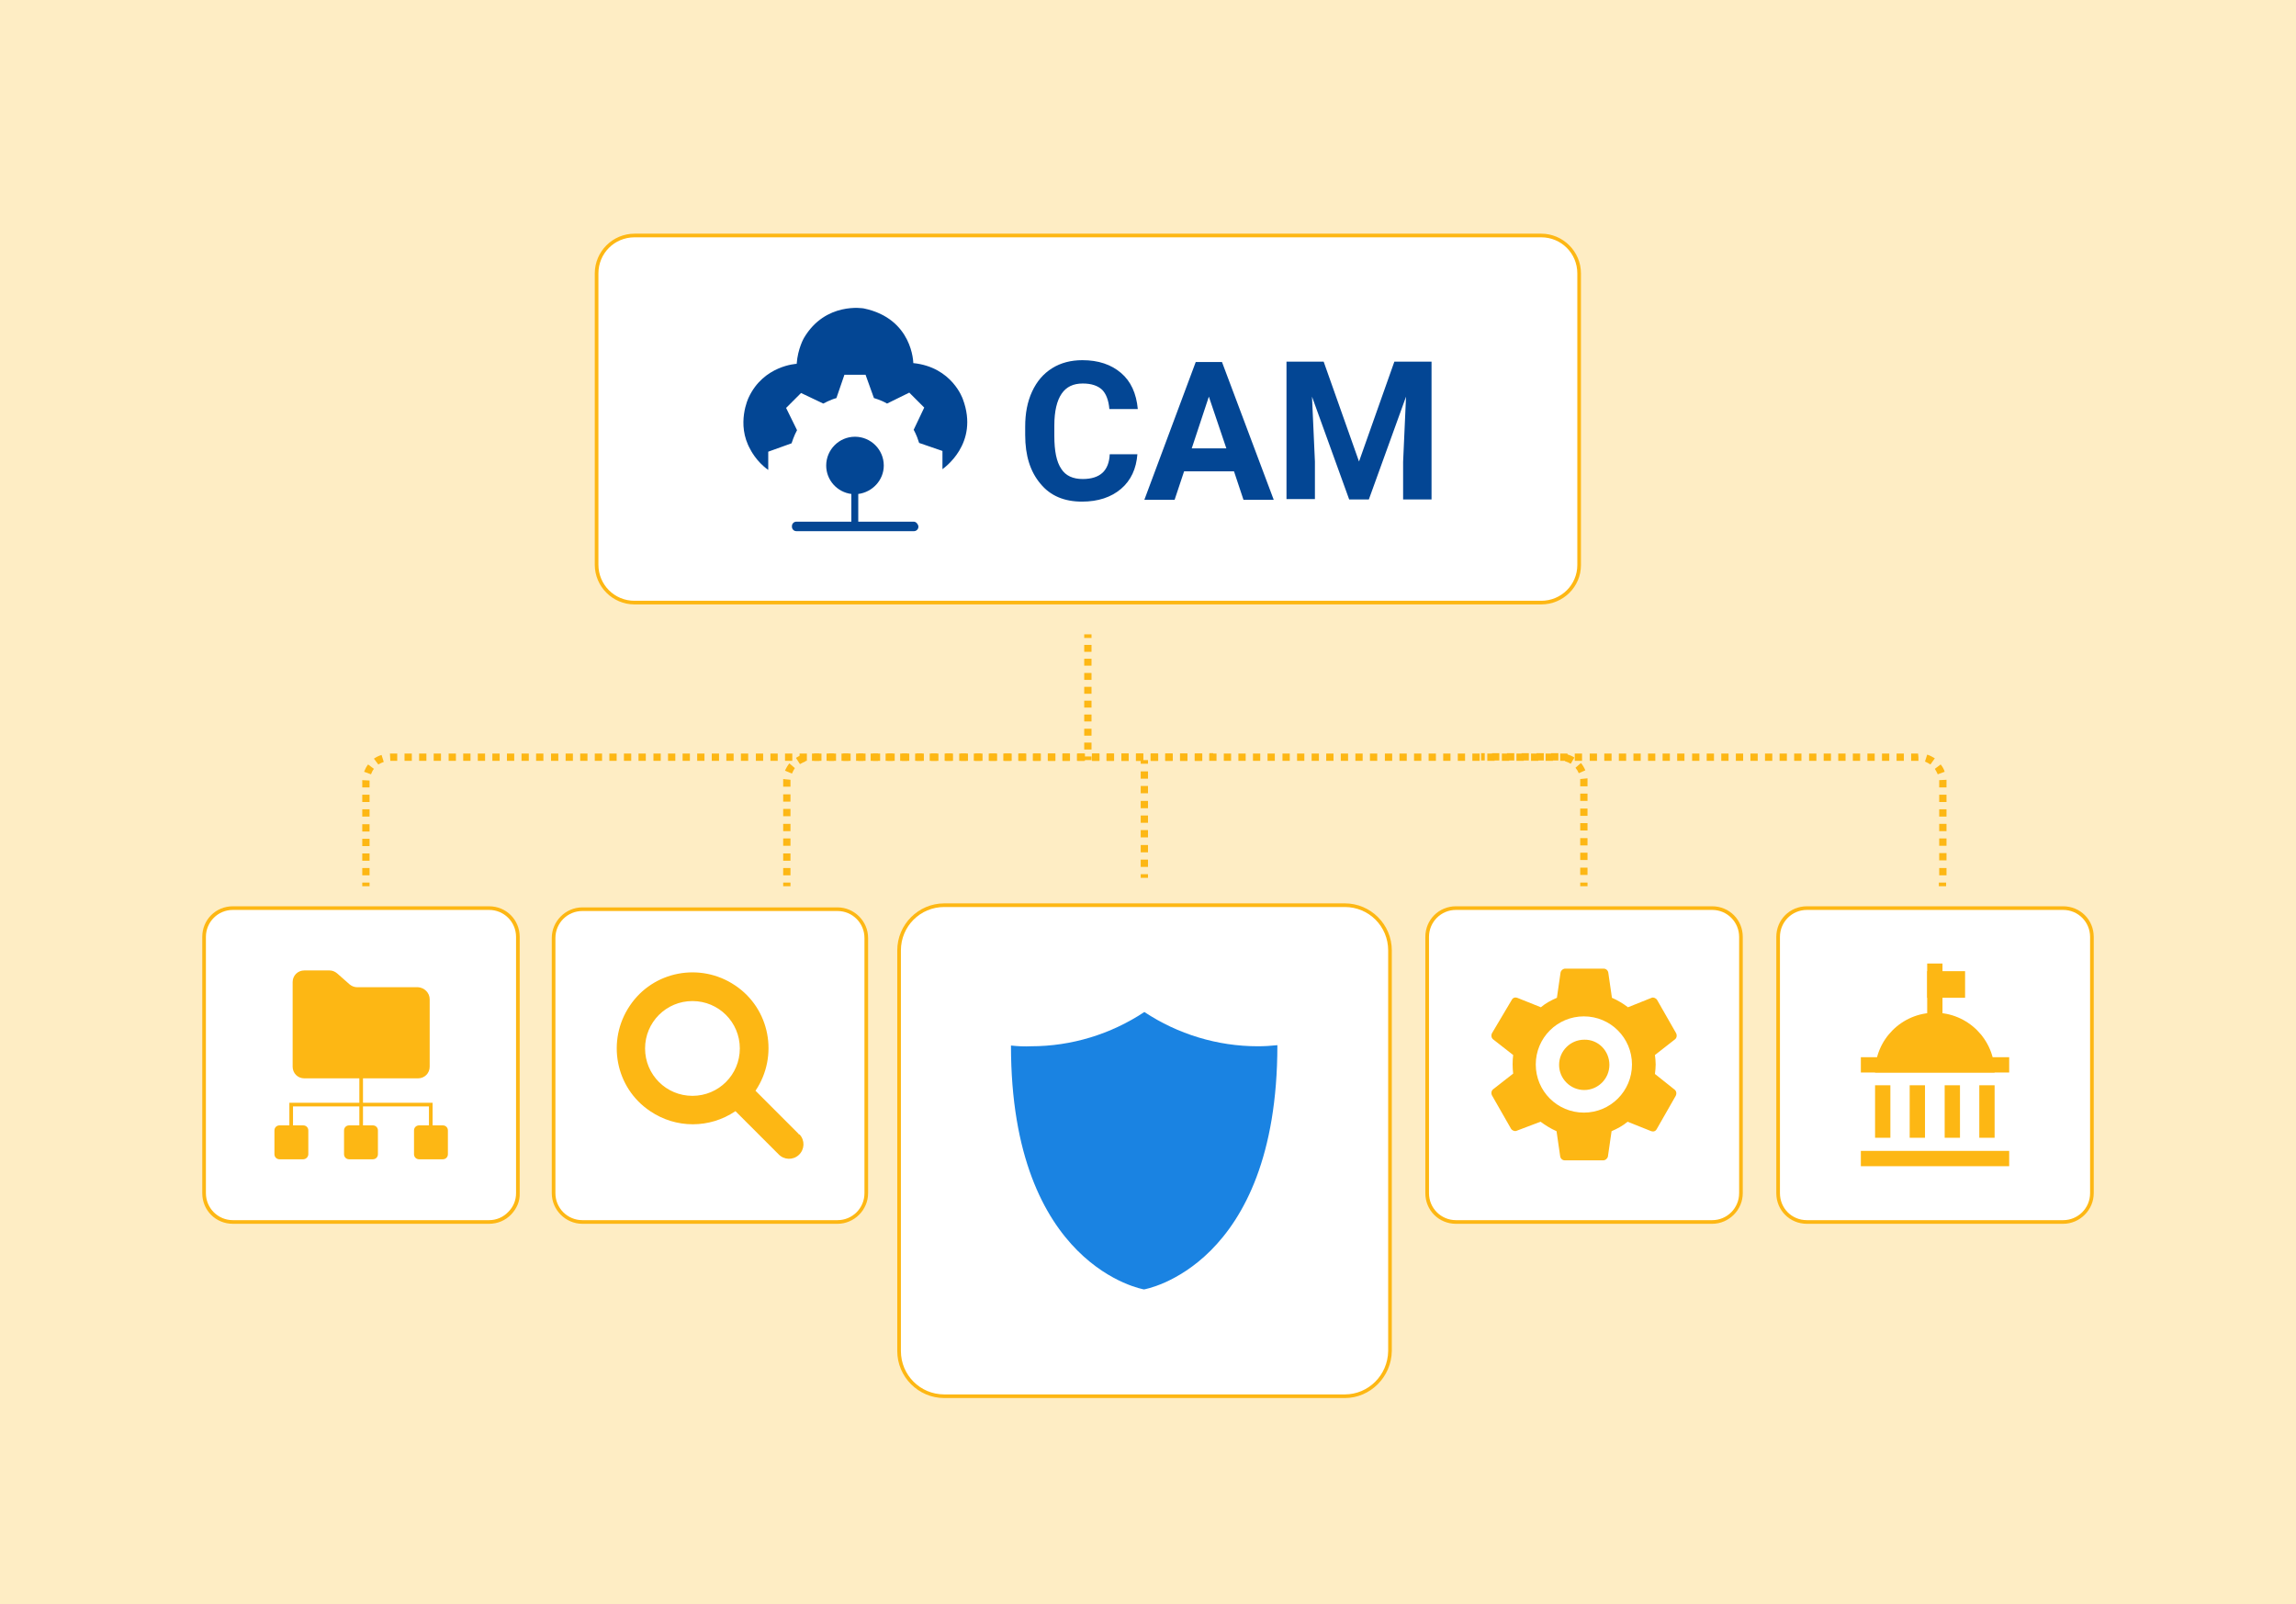 <?xml version="1.0" encoding="UTF-8"?>
<svg xmlns="http://www.w3.org/2000/svg" xmlns:xlink="http://www.w3.org/1999/xlink" version="1.1" id="Layer_1" x="0px" y="0px" viewBox="0 0 630 440" style="enable-background:new 0 0 630 440;" xml:space="preserve">
<style type="text/css">
	.st0{fill:#FEEDC4;}
	.st1{fill:#FFFFFF;}
	.st2{fill:#FDB714;}
	.st3{fill:#1A83E2;}
	.st4{enable-background:new    ;}
	.st5{fill:#034694;}
</style>
<g>
	<g>
		<rect class="st0" width="630" height="440"></rect>
	</g>
	<g>
		<g>
			<g>
				<g>
					<path class="st1" d="M134.2,335.2H63.9c-4.4,0-7.9-3.5-7.9-7.9V257c0-4.4,3.5-7.9,7.9-7.9h70.3c4.4,0,7.9,3.5,7.9,7.9v70.3       C142.2,331.6,138.6,335.2,134.2,335.2z"></path>
					<path class="st2" d="M134.2,335.7H63.9c-4.7,0-8.4-3.7-8.4-8.4V257c0-4.7,3.7-8.4,8.4-8.4h70.3c4.7,0,8.4,3.7,8.4,8.4v70.3       c0.1,2.2-0.8,4.2-2.3,5.8C138.7,334.8,136.5,335.7,134.2,335.7z M63.9,249.6c-4.1,0-7.4,3.3-7.4,7.4v70.3       c0,4.1,3.3,7.4,7.4,7.4h70.3c2,0,3.9-0.8,5.3-2.3c1.4-1.4,2.1-3.2,2.1-5.1V257c0-4.1-3.3-7.4-7.4-7.4H63.9z"></path>
				</g>
				<g>
					<g>
						<path class="st2" d="M117.9,274.1v18.5c0,1.8-1.4,3.2-3.2,3.2l0,0H83.5c-1.8,0-3.2-1.4-3.2-3.2l0,0v-23.2        c0-1.8,1.4-3.2,3.2-3.2l0,0h6.9c0.8,0,1.5,0.3,2.1,0.8l3.4,3c0.6,0.5,1.3,0.8,2.1,0.8h16.7        C116.4,270.9,117.9,272.3,117.9,274.1C117.9,274,117.9,274.1,117.9,274.1z"></path>
					</g>
					<g>
						<path class="st2" d="M121.5,318H115c-0.8,0-1.4-0.6-1.4-1.4v-6.5c0-0.8,0.6-1.4,1.4-1.4h6.5c0.8,0,1.4,0.6,1.4,1.4v6.5        C122.9,317.4,122.3,318,121.5,318z"></path>
					</g>
					<g>
						<path class="st2" d="M102.3,318h-6.5c-0.8,0-1.4-0.6-1.4-1.4v-6.5c0-0.8,0.6-1.4,1.4-1.4h6.5c0.8,0,1.4,0.6,1.4,1.4v6.5        C103.7,317.4,103.1,318,102.3,318z"></path>
					</g>
					<g>
						<path class="st2" d="M83.2,318h-6.5c-0.8,0-1.4-0.6-1.4-1.4v-6.5c0-0.8,0.6-1.4,1.4-1.4h6.5c0.8,0,1.4,0.6,1.4,1.4v6.5        C84.6,317.4,83.9,318,83.2,318z"></path>
					</g>
					<g>
						<rect x="98.6" y="293.9" class="st2" width="1" height="14.8"></rect>
					</g>
					<g>
						<polygon class="st2" points="118.7,308.7 117.7,308.7 117.7,303.5 80.4,303.5 80.4,308.7 79.4,308.7 79.4,302.5 118.7,302.5               "></polygon>
					</g>
				</g>
			</g>
		</g>
		<g>
			<g>
				<g>
					<path class="st1" d="M369,383H259.1c-6.8,0-12.4-5.5-12.4-12.4V260.7c0-6.8,5.5-12.4,12.4-12.4H369c6.8,0,12.4,5.5,12.4,12.4       v109.9C381.3,377.4,375.8,383,369,383z"></path>
					<path class="st2" d="M369,383.5H259.1c-7.1,0-12.9-5.8-12.9-12.9V260.7c0-7.1,5.8-12.9,12.9-12.9H369c7.1,0,12.9,5.8,12.9,12.9       v109.9C381.8,377.7,376,383.5,369,383.5z M259.1,248.8c-6.6,0-11.9,5.3-11.9,11.9v109.9c0,6.6,5.3,11.9,11.9,11.9H369       c6.5,0,11.8-5.3,11.9-11.9V260.7c0-6.6-5.3-11.9-11.9-11.9H259.1z"></path>
				</g>
				<g>
					<path class="st3" d="M282.9,287c11.1,0,21.9-3.3,31.1-9.4c9.2,6.1,20.1,9.4,31.1,9.4c1.8,0,3.6-0.1,5.4-0.3       c0,60.9-36.6,67-36.6,67s-36.5-6.1-36.5-66.9C279.3,287,281.1,287.1,282.9,287z"></path>
				</g>
			</g>
		</g>
		<g>
			<g>
				<g>
					<path class="st1" d="M229.8,335.2h-70c-4.3,0-7.9-3.5-7.9-7.9v-70c0-4.3,3.5-7.9,7.9-7.9h70c4.3,0,7.9,3.5,7.9,7.9v70       C237.7,331.7,234.1,335.2,229.8,335.2z"></path>
					<path class="st2" d="M229.8,335.7h-70c-4.6,0-8.4-3.8-8.4-8.4v-70c0-4.6,3.8-8.4,8.4-8.4h70c4.6,0,8.4,3.8,8.4,8.4v70       C238.2,331.9,234.4,335.7,229.8,335.7z M159.8,249.9c-4.1,0-7.4,3.3-7.4,7.4v70c0,4.1,3.3,7.4,7.4,7.4h70       c4.1,0,7.4-3.3,7.4-7.4v-70c0-4.1-3.3-7.4-7.4-7.4H159.8z"></path>
				</g>
				<g>
					<path class="st2" d="M219.1,311l-11.8-11.8c6.4-9.5,4-22.5-5.6-28.9c-9.5-6.4-22.5-4-28.9,5.6c-6.4,9.5-4,22.5,5.6,28.9       c7.1,4.8,16.3,4.8,23.4,0l11.8,11.8c1.5,1.6,4,1.7,5.6,0.2s1.7-4,0.2-5.6C219.2,311.2,219.1,311.1,219.1,311z M203,287.6       c0,7.2-5.8,13-13,13s-13-5.8-13-13s5.8-13,13-13l0,0C197.2,274.6,203,280.4,203,287.6z"></path>
				</g>
			</g>
		</g>
		<g>
			<g>
				<g>
					<path class="st1" d="M469.8,335.2h-70.3c-4.4,0-7.9-3.5-7.9-7.9V257c0-4.4,3.5-7.9,7.9-7.9h70.3c4.4,0,7.9,3.5,7.9,7.9v70.3       C477.7,331.6,474.2,335.2,469.8,335.2z"></path>
					<path class="st2" d="M469.8,335.7h-70.3c-4.7,0-8.4-3.7-8.4-8.4V257c0-4.7,3.7-8.4,8.4-8.4h70.3c4.7,0,8.4,3.7,8.4,8.4v70.3       C478.2,331.9,474.4,335.7,469.8,335.7z M399.5,249.6c-4.1,0-7.4,3.3-7.4,7.4v70.3c0,4.1,3.3,7.4,7.4,7.4h70.3       c4.1,0,7.4-3.3,7.4-7.4V257c0-4.1-3.3-7.4-7.4-7.4H399.5z"></path>
				</g>
				<g>
					<path class="st2" d="M454.1,294.6c0.1-0.9,0.2-1.7,0.2-2.6s-0.1-1.7-0.2-2.6l5.5-4.3c0.5-0.4,0.6-1.1,0.3-1.7l-5.2-9.1       c-0.3-0.5-1-0.8-1.5-0.6l-6.5,2.6c-1.3-1-2.8-1.9-4.4-2.6l-1-6.9c-0.1-0.6-0.6-1.1-1.3-1.1h-10.5c-0.6,0-1.2,0.5-1.3,1.1       l-1,6.9c-1.6,0.7-3.1,1.5-4.4,2.6l-6.5-2.6c-0.6-0.2-1.2,0-1.5,0.6l-5.4,9.1c-0.3,0.6-0.2,1.3,0.3,1.7l5.5,4.3       c-0.2,1.7-0.2,3.4,0,5.1l-5.5,4.3c-0.5,0.4-0.6,1.1-0.3,1.7l5.2,9.1c0.3,0.5,1,0.8,1.5,0.6l6.6-2.5c1.4,1,2.8,1.9,4.4,2.6       l1,6.9c0.1,0.6,0.6,1.1,1.3,1.1h10.5c0.6,0,1.2-0.5,1.3-1.1l1-6.9c1.6-0.7,3.1-1.5,4.4-2.6l6.5,2.6c0.6,0.2,1.2,0,1.5-0.6       l5.2-9.1c0.3-0.6,0.2-1.3-0.3-1.7L454.1,294.6z M434.6,305.2c-7.3,0-13.2-5.9-13.2-13.2c0-7.3,5.9-13.2,13.2-13.2       c7.3,0,13.2,5.9,13.2,13.2C447.8,299.3,441.9,305.2,434.6,305.2L434.6,305.2z M441.6,292.1c0,3.8-3.1,6.9-6.9,6.9       s-6.9-3.1-6.9-6.9s3.1-6.9,6.9-6.9l0,0C438.5,285.1,441.6,288.2,441.6,292.1L441.6,292.1z"></path>
				</g>
			</g>
		</g>
		<g>
			<g>
				<g>
					<path class="st1" d="M566.1,335.2h-70.3c-4.4,0-7.9-3.5-7.9-7.9V257c0-4.4,3.5-7.9,7.9-7.9h70.3c4.4,0,7.9,3.5,7.9,7.9v70.3       C574,331.6,570.5,335.2,566.1,335.2z"></path>
					<path class="st2" d="M566.1,335.7h-70.3c-4.7,0-8.4-3.7-8.4-8.4V257c0-4.7,3.7-8.4,8.4-8.4h70.3c4.7,0,8.4,3.7,8.4,8.4v70.3       C574.5,331.9,570.7,335.7,566.1,335.7z M495.8,249.6c-4.1,0-7.4,3.3-7.4,7.4v70.3c0,4.1,3.2,7.4,7.4,7.4h70.3       c4.1,0,7.4-3.3,7.4-7.4V257c0-4.1-3.3-7.4-7.4-7.4H495.8z"></path>
				</g>
				<g>
					<g>
						<rect x="510.6" y="315.7" class="st2" width="40.7" height="4.2"></rect>
					</g>
					<g>
						<rect x="510.6" y="290" class="st2" width="40.7" height="4.2"></rect>
					</g>
					<g>
						<rect x="528.8" y="264.3" class="st2" width="4.2" height="14.4"></rect>
					</g>
					<g>
						<rect x="528.8" y="266.4" class="st2" width="10.4" height="7.3"></rect>
					</g>
					<g>
						<path class="st2" d="M547.3,294.2h-32.8c0-9.1,7.4-16.4,16.4-16.4S547.3,285.1,547.3,294.2z"></path>
					</g>
					<g>
						<rect x="514.5" y="297.7" class="st2" width="4.2" height="14.4"></rect>
					</g>
					<g>
						<rect x="524" y="297.7" class="st2" width="4.2" height="14.4"></rect>
					</g>
					<g>
						<rect x="533.6" y="297.7" class="st2" width="4.2" height="14.4"></rect>
					</g>
					<g>
						<rect x="543.1" y="297.7" class="st2" width="4.2" height="14.4"></rect>
					</g>
				</g>
			</g>
		</g>
		<g>
			<g>
				<g>
					<rect x="99.4" y="242.1" class="st2" width="2" height="1"></rect>
				</g>
				<g>
					<path class="st2" d="M101.4,240.1h-2v-2h2V240.1z M534.1,240.1h-2v-2h2V240.1z M101.4,236.1h-2v-2h2V236.1z M534.1,236h-2v-2h2       V236z M101.4,232.1h-2v-2h2V232.1z M534.1,232h-2v-2h2V232z M101.4,228.1h-2v-2h2V228.1z M534.1,228h-2v-2h2V228z M101.4,224       h-2v-2h2V224z M534.1,224h-2v-2h2V224z M101.4,220h-2v-2h2V220z M534.1,220h-2v-2h2V220z M101.4,216h-2v-1.6c0-0.2,0-0.3,0-0.4       l2,0.1c0,0.1,0,0.2,0,0.3V216z M534.1,216h-2v-1.6c0-0.1,0-0.2,0-0.4l2-0.1c0,0.2,0,0.3,0,0.5V216z M101.8,212.4l-1.9-0.7       c0.3-0.7,0.6-1.4,1.1-2l1.6,1.2C102.2,211.4,102,211.9,101.8,212.4z M531.7,212.4c-0.2-0.5-0.5-1-0.8-1.5l1.6-1.2       c0.5,0.6,0.9,1.3,1.1,2L531.7,212.4z M103.8,209.7l-1.2-1.6c0.6-0.4,1.3-0.8,2.1-1l0.6,1.9       C104.8,209.2,104.3,209.4,103.8,209.7z M529.7,209.7c-0.5-0.3-1-0.6-1.5-0.8l0.6-1.9c0.7,0.2,1.4,0.6,2.1,1L529.7,209.7z        M526.4,208.7h-2v-2h1.9l0.1,1L526.4,208.7z M522.4,208.7h-2v-2h2V208.7z M518.4,208.7h-2v-2h2V208.7z M514.4,208.7h-2v-2h2       V208.7z M510.4,208.7h-2v-2h2V208.7z M506.4,208.7h-2v-2h2V208.7z M502.4,208.7h-2v-2h2V208.7z M498.4,208.7h-2v-2h2V208.7z        M494.3,208.7h-2v-2h2V208.7z M490.3,208.7h-2v-2h2V208.7z M486.3,208.7h-2v-2h2V208.7z M482.3,208.7h-2v-2h2V208.7z        M478.3,208.7h-2v-2h2V208.7z M474.3,208.7h-2v-2h2V208.7z M470.3,208.7h-2v-2h2V208.7z M466.3,208.7h-2v-2h2V208.7z        M462.2,208.7h-2v-2h2V208.7z M458.2,208.7h-2v-2h2V208.7z M454.2,208.7h-2v-2h2V208.7z M450.2,208.7h-2v-2h2V208.7z        M446.2,208.7h-2v-2h2V208.7z M442.2,208.7h-2v-2h2V208.7z M438.2,208.7h-2v-2h2V208.7z M434.1,208.7h-2v-2h2V208.7z        M430.1,208.7h-2v-2h2V208.7z M426.1,208.7h-2v-2h2V208.7z M422.1,208.7h-2v-2h2V208.7z M418.1,208.7h-2v-2h2V208.7z        M414.1,208.7h-2v-2h2V208.7z M410.1,208.7h-2v-2h2V208.7z M406,208.7h-2v-2h2V208.7z M402,208.7h-2v-2h2V208.7z M398,208.7h-2       v-2h2V208.7z M394,208.7h-2v-2h2V208.7z M390,208.7h-2v-2h2V208.7z M386,208.7h-2v-2h2V208.7z M382,208.7h-2v-2h2V208.7z        M377.9,208.7h-2v-2h2V208.7z M373.9,208.7h-2v-2h2V208.7z M369.9,208.7h-2v-2h2V208.7z M365.9,208.7h-2v-2h2V208.7z        M361.9,208.7h-2v-2h2V208.7z M357.9,208.7h-2v-2h2V208.7z M353.9,208.7h-2v-2h2V208.7z M349.8,208.7h-2v-2h2V208.7z        M345.8,208.7h-2v-2h2V208.7z M341.8,208.7h-2v-2h2V208.7z M337.8,208.7h-2v-2h2V208.7z M333.8,208.7h-2v-2h2V208.7z        M329.8,208.7h-2v-2h2V208.7z M325.8,208.7h-2v-2h2V208.7z M321.7,208.7h-2v-2h2V208.7z M317.7,208.7h-2v-2h2V208.7z        M313.7,208.7h-2v-2h2V208.7z M309.7,208.7h-2v-2h2V208.7z M305.7,208.7h-2v-2h2V208.7z M301.7,208.7h-2v-2h2V208.7z        M297.7,208.7h-2v-2h2V208.7z M293.6,208.7h-2v-2h2V208.7z M289.6,208.7h-2v-2h2V208.7z M285.6,208.7h-2v-2h2V208.7z        M281.6,208.7h-2v-2h2V208.7z M277.6,208.7h-2v-2h2V208.7z M273.6,208.7h-2v-2h2V208.7z M269.6,208.7h-2v-2h2V208.7z        M265.6,208.7h-2v-2h2V208.7z M261.5,208.7h-2v-2h2V208.7z M257.5,208.7h-2v-2h2V208.7z M253.5,208.7h-2v-2h2V208.7z        M249.5,208.7h-2v-2h2V208.7z M245.5,208.7h-2v-2h2V208.7z M241.5,208.7h-2v-2h2V208.7z M237.5,208.7h-2v-2h2V208.7z        M233.4,208.7h-2v-2h2V208.7z M229.4,208.7h-2v-2h2V208.7z M225.4,208.7h-2v-2h2V208.7z M221.4,208.7h-2v-2h2V208.7z        M217.4,208.7h-2v-2h2V208.7z M213.4,208.7h-2v-2h2V208.7z M209.4,208.7h-2v-2h2V208.7z M205.3,208.7h-2v-2h2V208.7z        M201.3,208.7h-2v-2h2V208.7z M197.3,208.7h-2v-2h2V208.7z M193.3,208.7h-2v-2h2V208.7z M189.3,208.7h-2v-2h2V208.7z        M185.3,208.7h-2v-2h2V208.7z M181.3,208.7h-2v-2h2V208.7z M177.2,208.7h-2v-2h2V208.7z M173.2,208.7h-2v-2h2V208.7z        M169.2,208.7h-2v-2h2V208.7z M165.2,208.7h-2v-2h2V208.7z M161.2,208.7h-2v-2h2V208.7z M157.2,208.7h-2v-2h2V208.7z        M153.2,208.7h-2v-2h2V208.7z M149.1,208.7h-2v-2h2V208.7z M145.1,208.7h-2v-2h2V208.7z M141.1,208.7h-2v-2h2V208.7z        M137.1,208.7h-2v-2h2V208.7z M133.1,208.7h-2v-2h2V208.7z M129.1,208.7h-2v-2h2V208.7z M125.1,208.7h-2v-2h2V208.7z        M121,208.7h-2v-2h2V208.7z M117,208.7h-2v-2h2V208.7z M113,208.7h-2v-2h2V208.7z M109,208.7h-1.9l-0.1-2l2,0V208.7z"></path>
				</g>
				<g>
					<rect x="532" y="242.1" class="st2" width="2" height="1"></rect>
				</g>
			</g>
		</g>
		<g>
			<g>
				<g>
					<path class="st1" d="M422.9,165.3H174.1c-5.7,0-10.4-4.6-10.4-10.4V75c0-5.7,4.6-10.4,10.4-10.4h248.8       c5.7,0,10.4,4.6,10.4,10.4v80C433.3,160.7,428.6,165.3,422.9,165.3z"></path>
					<path class="st2" d="M422.9,165.8H174.1c-6,0-10.9-4.9-10.9-10.9V75c0-6,4.9-10.9,10.9-10.9h248.8c6,0,10.9,4.9,10.9,10.9v80       C433.8,161,428.9,165.8,422.9,165.8z M174.1,65.1c-5.5,0-9.9,4.4-9.9,9.9v79.9c0,5.5,4.4,9.9,9.9,9.9h248.8       c5.5,0,9.9-4.4,9.9-9.8V75c0-5.5-4.4-9.9-9.9-9.9H174.1z"></path>
				</g>
				<g>
					<g class="st4">
						<g>
							<path class="st5" d="M312.1,124.5c-0.3,4.1-1.8,7.3-4.5,9.6s-6.3,3.5-10.7,3.5c-4.9,0-8.7-1.6-11.4-4.9         c-2.8-3.3-4.2-7.7-4.2-13.4V117c0-3.6,0.6-6.8,1.9-9.6c1.3-2.8,3.1-4.9,5.5-6.4s5.2-2.2,8.3-2.2c4.4,0,7.9,1.2,10.6,3.5         s4.2,5.6,4.6,9.9h-7.8c-0.2-2.4-0.9-4.2-2-5.3c-1.2-1.1-2.9-1.7-5.3-1.7c-2.6,0-4.5,0.9-5.8,2.8s-2,4.8-2,8.7v2.9         c0,4.1,0.6,7.1,1.9,9c1.2,1.9,3.2,2.8,5.9,2.8c2.4,0,4.2-0.6,5.4-1.7c1.2-1.1,1.9-2.8,2-5.1h7.6V124.5z"></path>
						</g>
						<g>
							<path class="st5" d="M338.6,129.3h-13.7l-2.6,7.8H314l14.1-37.8h7.2l14.2,37.8h-8.3L338.6,129.3z M327,123h9.5l-4.8-14.2         L327,123z"></path>
						</g>
						<g>
							<path class="st5" d="M363.2,99.2l9.7,27.4l9.7-27.4h10.2V137H385v-10.3l0.8-17.9L375.6,137h-5.4L360,108.8l0.8,17.8v10.3H353         V99.2H363.2z"></path>
						</g>
					</g>
					<g>
						<path class="st5" d="M250.7,143.1h-15.2v-7.6c3.9-0.5,7-3.8,7-7.8c0-4.4-3.6-7.9-7.9-7.9c-4.4,0-7.9,3.6-7.9,7.9        c0,4,3,7.3,6.9,7.8v7.6h-15.1c-0.6,0-1.2,0.5-1.2,1.2l0,0l0,0v0.2c0,0.6,0.5,1.2,1.2,1.2l0,0h32.3c0.6,0,1.2-0.5,1.2-1.2v-0.2        C251.8,143.6,251.3,143.1,250.7,143.1z"></path>
					</g>
					<g>
						<path class="st5" d="M264.2,109.5c0,0-2.9-8.8-13.6-9.9c0,0-0.1-12.2-13.6-15c0,0-10.5-1.9-16.4,8.1c0,0-1.7,2.9-2,7.1        c0,0-9.1,0.4-13.2,9.3c0,0-3.5,7.2,0.5,14.2c0,0,1.6,3.3,4.9,5.6v-5l6.4-2.3c0,0,0.7-2.2,1.5-3.6l-3-6.1l4.1-4.1l6.1,2.9        c0,0,2-1.1,3.6-1.5l2.2-6.4h5.8l2.3,6.4c0,0,1.9,0.5,3.6,1.5l6.1-3l4.1,4.1l-2.9,6.1c0,0,0.8,1.3,1.5,3.6l6.4,2.2v5        C258.8,128.5,268.8,121.8,264.2,109.5z"></path>
					</g>
				</g>
			</g>
			<g>
				<g>
					<g>
						<rect x="297.5" y="207.5" class="st2" width="2" height="1"></rect>
					</g>
					<g>
						<path class="st2" d="M299.5,205.6h-2v-1.9h2V205.6z M299.5,201.8h-2v-1.9h2V201.8z M299.5,197.9h-2V196h2V197.9z M299.5,194.1        h-2v-1.9h2V194.1z M299.5,190.3h-2v-1.9h2V190.3z M299.5,186.5h-2v-1.9h2V186.5z M299.5,182.6h-2v-1.9h2V182.6z M299.5,178.8        h-2v-1.9h2V178.8z"></path>
					</g>
					<g>
						<rect x="297.5" y="174" class="st2" width="2" height="1"></rect>
					</g>
				</g>
			</g>
		</g>
		<g>
			<g>
				<g>
					<rect x="313" y="239.8" class="st2" width="2" height="1"></rect>
				</g>
				<g>
					<path class="st2" d="M315,237.8h-2v-2h2V237.8z M315,233.8h-2v-2h2V233.8z M315,229.7h-2v-2h2V229.7z M315,225.7h-2v-2h2V225.7       z M315,221.7h-2v-2h2V221.7z M315,217.6h-2v-2h2V217.6z M315,213.6h-2v-2h2V213.6z"></path>
				</g>
				<g>
					<rect x="313" y="208.5" class="st2" width="2" height="1"></rect>
				</g>
			</g>
		</g>
		<g>
			<g>
				<g>
					<rect x="214.9" y="242.1" class="st2" width="2" height="1"></rect>
				</g>
				<g>
					<path class="st2" d="M216.9,240.1h-2v-2h2V240.1z M216.9,236.1h-2v-2h2V236.1z M216.9,232h-2v-2h2V232z M216.9,228h-2v-2h2V228       z M216.9,223.9h-2v-2h2V223.9z M216.9,219.9h-2v-2h2V219.9z M216.9,215.8h-2v-1.4c0-0.2,0-0.4,0-0.7l2,0.2c0,0.2,0,0.3,0,0.5       V215.8z M217.3,212.2l-1.9-0.8c0.3-0.7,0.7-1.4,1.2-2l1.5,1.3C217.8,211.2,217.5,211.7,217.3,212.2z M219.5,209.6l-1.1-1.7       c0.6-0.4,1.4-0.8,2.1-1l0.6,1.9C220.5,209.1,220,209.3,219.5,209.6z M329.9,208.7h-2v-2h2V208.7z M325.8,208.7h-2v-2h2V208.7z        M321.8,208.7h-2v-2h2V208.7z M317.8,208.7h-2v-2h2V208.7z M313.7,208.7h-2v-2h2V208.7z M309.7,208.7h-2v-2h2V208.7z        M305.6,208.7h-2v-2h2V208.7z M301.6,208.7h-2v-2h2V208.7z M297.5,208.7h-2v-2h2V208.7z M293.5,208.7h-2v-2h2V208.7z        M289.5,208.7h-2v-2h2V208.7z M285.4,208.7h-2v-2h2V208.7z M281.4,208.7h-2v-2h2V208.7z M277.3,208.7h-2v-2h2V208.7z        M273.3,208.7h-2v-2h2V208.7z M269.2,208.7h-2v-2h2V208.7z M265.2,208.7h-2v-2h2V208.7z M261.2,208.7h-2v-2h2V208.7z        M257.1,208.7h-2v-2h2V208.7z M253.1,208.7h-2v-2h2V208.7z M249,208.7h-2v-2h2V208.7z M245,208.7h-2v-2h2V208.7z M240.9,208.7       h-2v-2h2V208.7z M236.9,208.7h-2v-2h2V208.7z M232.9,208.7h-2v-2h2V208.7z M228.8,208.7h-2v-2h2V208.7z M224.8,208.7h-2v-2h2       V208.7z"></path>
				</g>
				<g>
					<rect x="331.9" y="206.6" class="st2" width="1" height="2"></rect>
				</g>
			</g>
		</g>
		<g>
			<g>
				<g>
					<rect x="433.6" y="242.1" class="st2" width="2" height="1"></rect>
				</g>
				<g>
					<path class="st2" d="M435.6,240h-2v-2h2V240z M435.6,235.9h-2v-2h2V235.9z M435.6,231.9h-2v-2h2V231.9z M435.6,227.8h-2v-2h2       V227.8z M435.6,223.8h-2v-2h2V223.8z M435.6,219.7h-2v-2h2V219.7z M435.6,215.7h-2v-1.4c0-0.2,0-0.4,0-0.6l2-0.2       c0,0.2,0,0.5,0,0.7V215.7z M433.2,212.1c-0.2-0.5-0.5-1-0.9-1.5l1.5-1.3c0.5,0.6,0.9,1.3,1.2,2L433.2,212.1z M431,209.5       c-0.5-0.3-1-0.5-1.6-0.7l0.5-1.9c0.8,0.2,1.5,0.5,2.1,0.9L431,209.5z M427.6,208.6h-2v-2h2V208.6z M423.6,208.6h-2v-2h2V208.6z        M419.5,208.6h-2v-2h2V208.6z M415.5,208.6h-2v-2h2V208.6z M411.4,208.6h-2v-2h2V208.6z"></path>
				</g>
				<g>
					<rect x="406.4" y="206.6" class="st2" width="1" height="2"></rect>
				</g>
			</g>
		</g>
	</g>
</g>
</svg>
